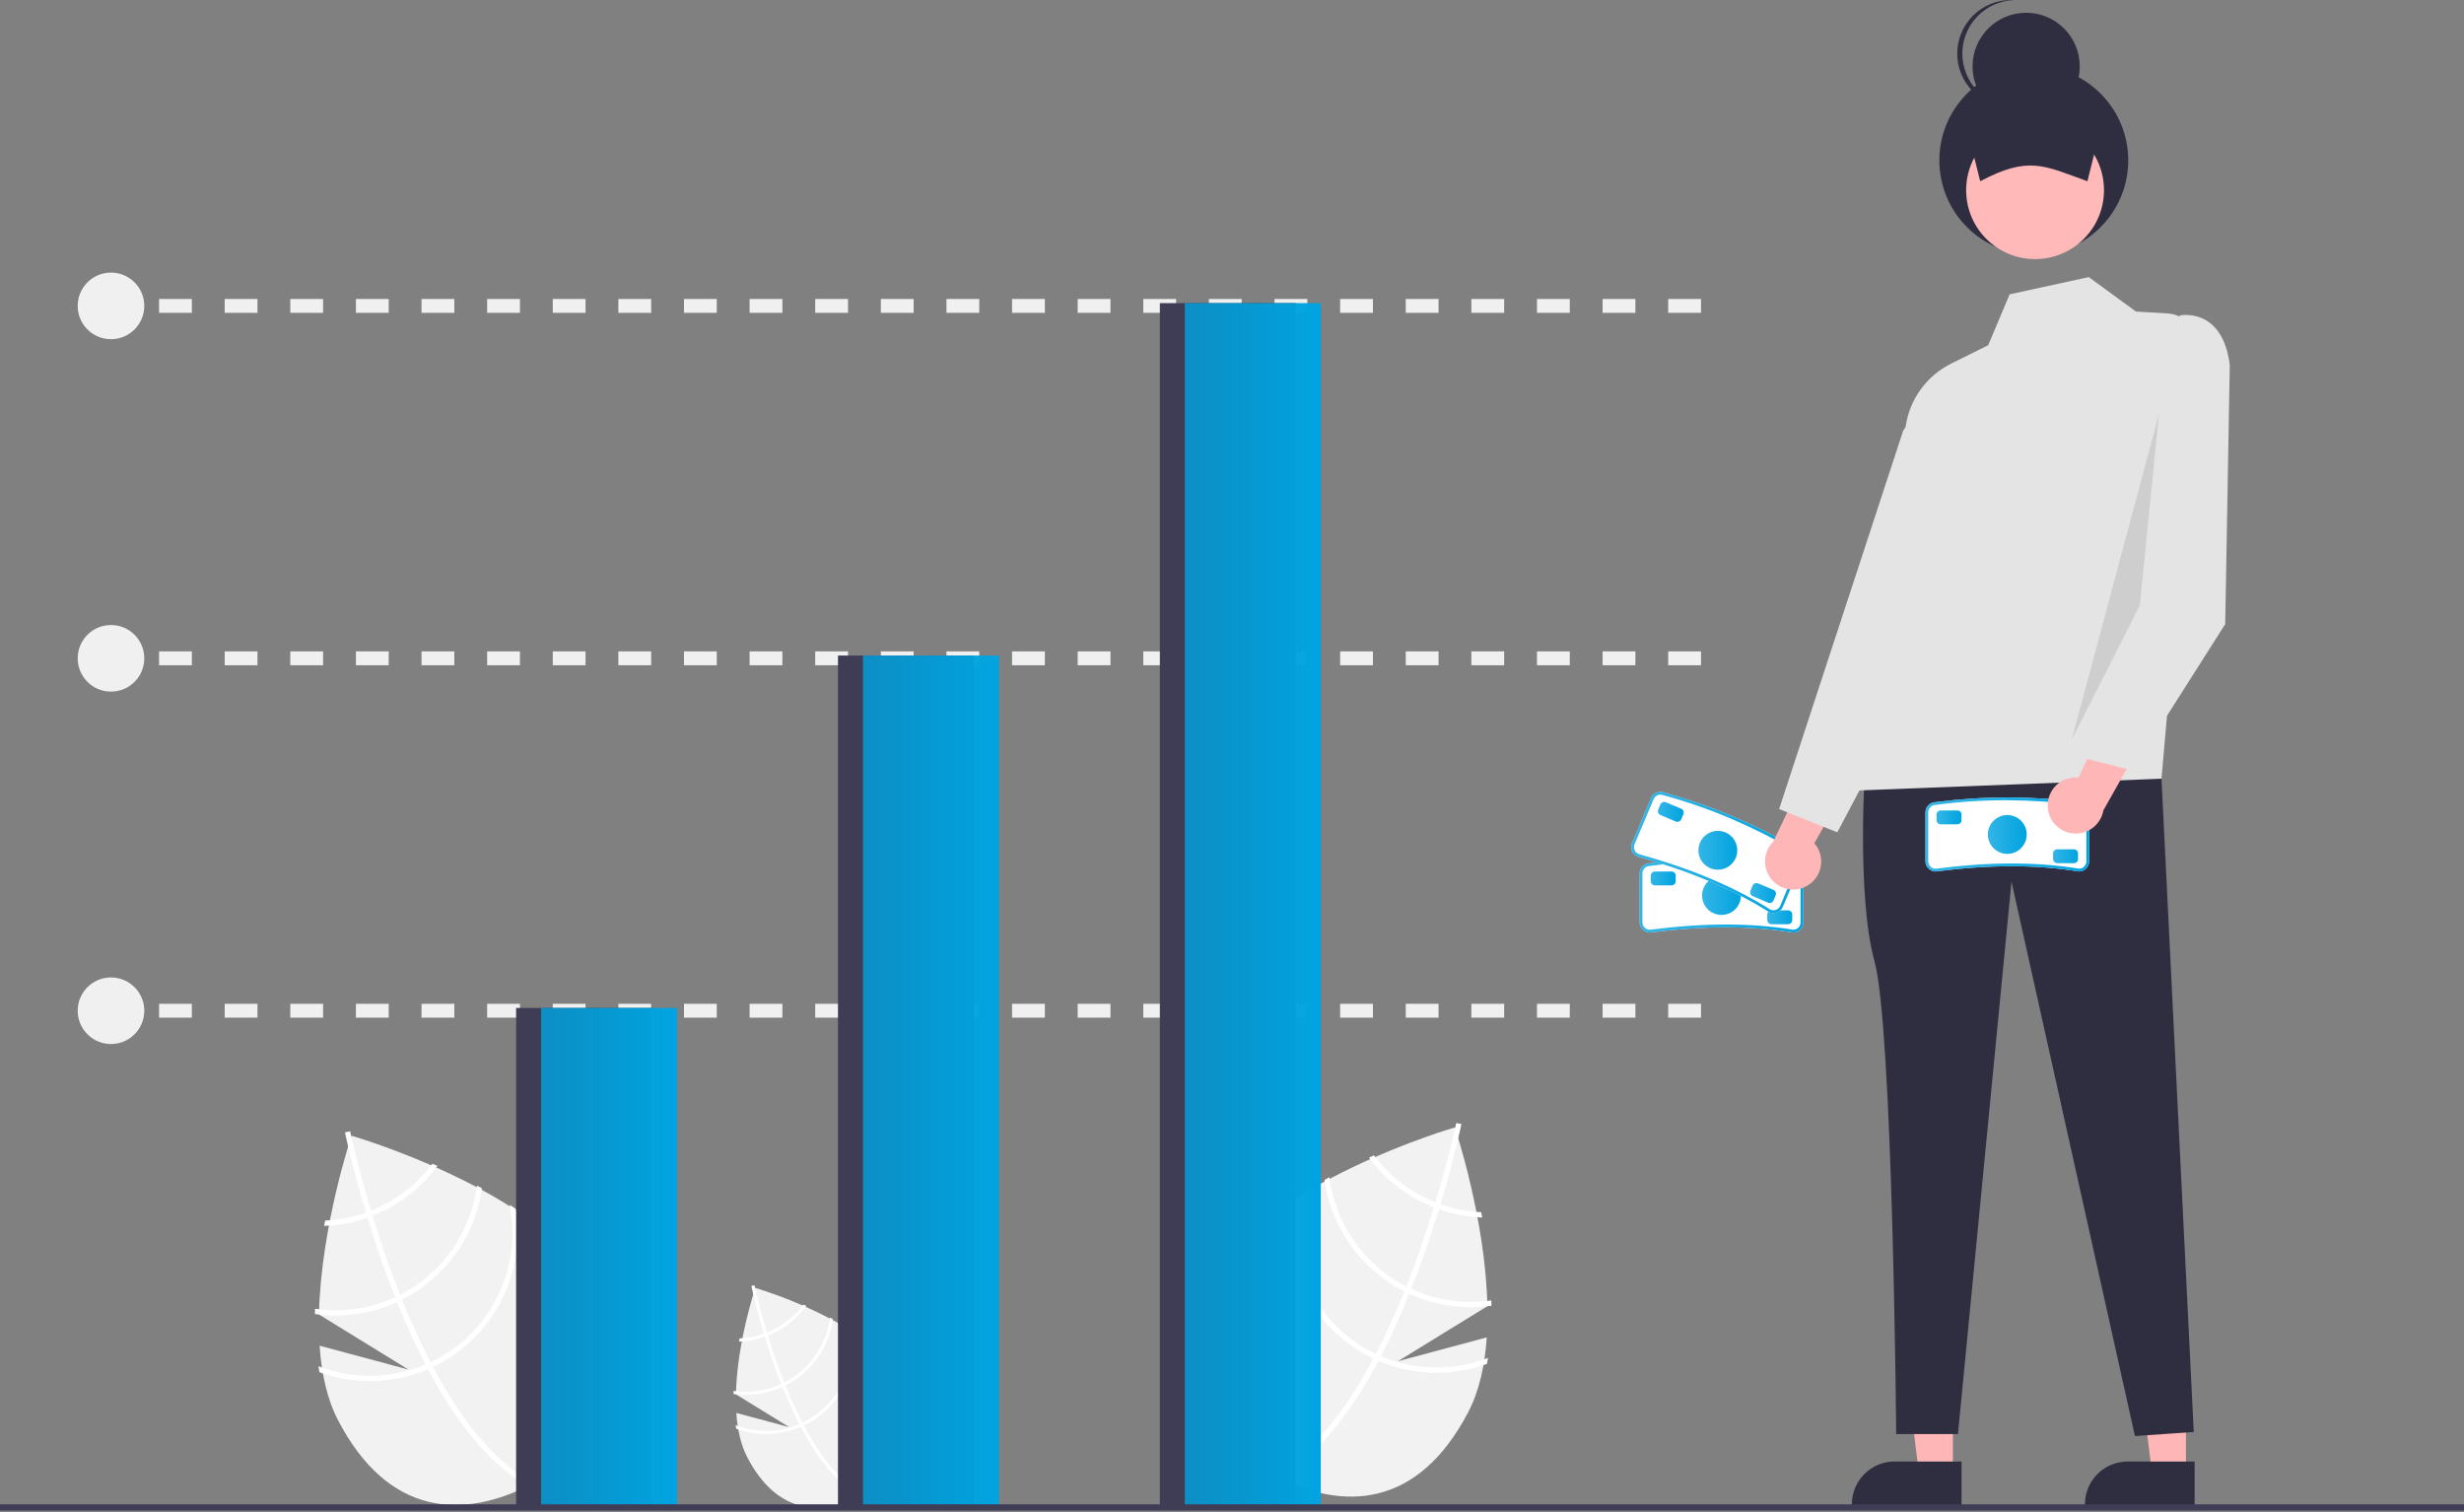 <svg width="888" height="545" viewBox="0 0 888 545" fill="none" xmlns="http://www.w3.org/2000/svg">
<rect x="0" y="0" width="888" height="545" fill="#808080" stroke="none"/>
<g clip-path="url(#clip0_721_409)">
<path d="M535.816 481.954L503.785 490.546L536.048 470.706C535.354 439.078 524.314 406.282 524.314 406.282C524.314 406.282 455.365 426.257 437.269 460.846C419.173 495.436 433.417 518.271 458.783 531.542C484.148 544.812 511.029 543.492 529.125 508.903C533.153 501.204 535.146 491.847 535.816 481.954Z" fill="#F2F2F2"/>
<path d="M497.663 488.715L496.771 490.42C486.301 510.185 474.869 523.899 462.615 531.356C462.438 531.468 462.257 531.567 462.081 531.679L461.58 530.847L461.109 530.042C474.536 522.091 485.805 506.818 494.941 489.581C495.241 489.028 495.546 488.467 495.833 487.897C499.636 480.566 503.061 472.93 506.106 465.363C506.347 464.78 506.584 464.183 506.821 463.587C510.788 453.579 514.096 443.763 516.747 435.12C516.937 434.51 517.119 433.895 517.296 433.289C521.723 418.641 524.179 407.638 524.706 405.194C524.775 404.897 524.808 404.731 524.817 404.693L525.738 404.884L525.751 404.88L526.681 405.076C526.671 405.115 526.563 405.671 526.331 406.689C525.486 410.504 523.085 420.805 519.128 433.979C518.947 434.572 518.765 435.187 518.575 435.797C516.431 442.813 513.868 450.568 510.876 458.548C510.127 460.554 509.367 462.522 508.594 464.45C508.366 465.051 508.129 465.647 507.888 466.231C504.598 474.411 501.189 481.906 497.663 488.715Z" fill="white"/>
<path d="M519.128 433.979C518.523 433.759 517.909 433.535 517.296 433.289C515.629 432.625 513.998 431.875 512.408 431.044C505.627 427.508 499.726 422.496 495.14 416.376C494.551 416.638 493.963 416.9 493.361 417.166C498.151 423.671 504.363 428.995 511.525 432.732C513.222 433.619 514.965 434.417 516.747 435.12C517.352 435.361 517.966 435.586 518.575 435.797C523.593 437.57 528.852 438.57 534.17 438.763C534.05 438.109 533.934 437.468 533.822 436.84C528.81 436.615 523.859 435.651 519.128 433.979Z" fill="white"/>
<path d="M508.593 464.451C507.993 464.18 507.402 463.892 506.82 463.587C506.638 463.503 506.452 463.406 506.275 463.313C498.933 459.472 492.629 453.912 487.899 447.108C483.17 440.304 480.156 432.458 479.115 424.237C478.516 424.559 477.918 424.88 477.324 425.214C478.506 433.599 481.668 441.581 486.549 448.5C491.43 455.419 497.889 461.076 505.392 465.001C505.628 465.125 505.865 465.248 506.105 465.364C506.701 465.664 507.292 465.952 507.887 466.231C517.141 470.484 527.423 471.982 537.506 470.546C537.496 469.907 537.487 469.267 537.469 468.624C527.642 470.072 517.607 468.622 508.593 464.451Z" fill="white"/>
<path d="M497.662 488.715C497.045 488.457 496.436 488.181 495.832 487.897C495.186 487.592 494.544 487.277 493.911 486.946C484.051 481.773 476.132 473.546 471.339 463.496C466.547 453.446 465.138 442.113 467.325 431.196C466.587 431.681 465.854 432.157 465.134 432.651C463.309 443.73 465.022 455.102 470.03 465.152C475.037 475.202 483.084 483.419 493.028 488.634C493.661 488.965 494.298 489.288 494.94 489.581C495.549 489.878 496.157 490.153 496.77 490.42C509.192 495.73 523.168 496.12 535.868 491.513C536.017 490.796 536.137 490.073 536.261 489.343C523.803 494.161 509.957 493.936 497.662 488.715Z" fill="white"/>
<path d="M115.183 484.954L147.214 493.546L114.951 473.706C115.645 442.078 126.685 409.282 126.685 409.282C126.685 409.282 195.634 429.257 213.73 463.846C231.826 498.436 217.582 521.271 192.216 534.542C166.851 547.812 139.97 546.492 121.874 511.903C117.846 504.204 115.853 494.847 115.183 484.954Z" fill="#F2F2F2"/>
<path d="M153.338 491.715L154.23 493.42C164.7 513.185 176.132 526.899 188.386 534.356C188.563 534.468 188.744 534.567 188.92 534.679L189.421 533.847L189.892 533.042C176.465 525.091 165.196 509.818 156.06 492.581C155.76 492.028 155.455 491.467 155.168 490.897C151.365 483.566 147.94 475.93 144.895 468.363C144.654 467.78 144.417 467.183 144.181 466.587C140.213 456.579 136.906 446.763 134.254 438.12C134.064 437.51 133.882 436.895 133.705 436.289C129.278 421.641 126.822 410.638 126.295 408.194C126.226 407.897 126.193 407.731 126.184 407.693L125.263 407.884L125.25 407.88L124.32 408.076C124.33 408.115 124.438 408.671 124.67 409.689C125.515 413.504 127.916 423.805 131.873 436.979C132.054 437.572 132.236 438.187 132.426 438.797C134.57 445.813 137.133 453.568 140.125 461.548C140.874 463.554 141.634 465.522 142.407 467.45C142.635 468.051 142.872 468.647 143.113 469.231C146.403 477.411 149.812 484.906 153.338 491.715Z" fill="white"/>
<path d="M117.178 439.84C117.066 440.468 116.95 441.109 116.83 441.763C122.149 441.57 127.407 440.57 132.425 438.797C133.035 438.586 133.649 438.361 134.254 438.12C136.035 437.417 137.778 436.619 139.476 435.732C146.637 431.995 152.85 426.671 157.639 420.166C157.038 419.9 156.449 419.638 155.861 419.376C151.274 425.496 145.373 430.508 138.593 434.044C137.003 434.875 135.371 435.625 133.704 436.289C133.091 436.535 132.477 436.759 131.872 436.979C127.142 438.651 122.19 439.615 117.178 439.84Z" fill="white"/>
<path d="M113.531 471.624C113.513 472.267 113.504 472.907 113.494 473.546C123.576 474.982 133.859 473.484 143.112 469.231C143.708 468.952 144.299 468.664 144.894 468.364C145.135 468.248 145.372 468.125 145.608 468.001C153.11 464.076 159.57 458.419 164.451 451.5C169.332 444.581 172.494 436.599 173.676 428.214C173.082 427.88 172.483 427.559 171.885 427.237C170.844 435.458 167.83 443.304 163.101 450.108C158.371 456.912 152.067 462.472 144.725 466.313C144.547 466.406 144.362 466.503 144.18 466.587C143.598 466.892 143.007 467.18 142.406 467.451C133.393 471.622 123.357 473.072 113.531 471.624Z" fill="white"/>
<path d="M114.738 492.343C114.862 493.073 114.982 493.795 115.132 494.513C127.831 499.12 141.807 498.73 154.23 493.42C154.843 493.153 155.451 492.878 156.059 492.581C156.701 492.288 157.339 491.965 157.972 491.634C167.915 486.419 175.962 478.202 180.97 468.152C185.977 458.102 187.69 446.73 185.866 435.651C185.145 435.157 184.412 434.681 183.675 434.196C185.861 445.113 184.453 456.446 179.66 466.496C174.868 476.546 166.949 484.773 157.089 489.946C156.456 490.277 155.814 490.592 155.168 490.897C154.564 491.181 153.955 491.457 153.338 491.715C141.042 496.936 127.197 497.161 114.738 492.343Z" fill="white"/>
<path d="M265.357 509.174L284.426 514.289L265.219 502.478C265.632 483.649 272.204 464.125 272.204 464.125C272.204 464.125 313.251 476.016 324.025 496.608C334.798 517.2 326.318 530.794 311.217 538.695C296.116 546.595 280.113 545.809 269.34 525.217C266.942 520.634 265.756 515.064 265.357 509.174Z" fill="#F2F2F2"/>
<path d="M288.07 513.199L288.601 514.214C294.834 525.981 301.64 534.145 308.935 538.585C309.04 538.651 309.148 538.71 309.253 538.777L309.551 538.282L309.831 537.802C301.838 533.069 295.129 523.977 289.69 513.715C289.512 513.386 289.33 513.052 289.159 512.712C286.895 508.348 284.856 503.802 283.043 499.297C282.9 498.95 282.759 498.595 282.618 498.24C280.256 492.282 278.287 486.438 276.709 481.293C276.596 480.93 276.487 480.564 276.382 480.203C273.746 471.482 272.284 464.932 271.971 463.477C271.929 463.3 271.91 463.201 271.904 463.179L271.356 463.293L271.348 463.29L270.795 463.407C270.8 463.43 270.865 463.761 271.003 464.367C271.506 466.638 272.935 472.771 275.291 480.614C275.399 480.967 275.507 481.333 275.62 481.696C276.897 485.873 278.422 490.489 280.204 495.24C280.65 496.435 281.102 497.606 281.562 498.754C281.698 499.112 281.839 499.467 281.983 499.814C283.941 504.684 285.971 509.145 288.07 513.199Z" fill="white"/>
<path d="M266.543 482.316C266.477 482.69 266.407 483.072 266.336 483.461C269.502 483.346 272.633 482.751 275.62 481.695C275.983 481.569 276.348 481.436 276.709 481.292C277.769 480.874 278.807 480.399 279.818 479.871C284.081 477.646 287.779 474.476 290.631 470.604C290.273 470.446 289.922 470.29 289.572 470.134C286.842 473.777 283.329 476.761 279.292 478.866C278.345 479.361 277.374 479.807 276.382 480.203C276.017 480.349 275.651 480.482 275.291 480.613C272.475 481.609 269.527 482.182 266.543 482.316Z" fill="white"/>
<path d="M264.372 501.238C264.361 501.621 264.355 502.002 264.35 502.382C270.352 503.237 276.473 502.346 281.982 499.814C282.337 499.647 282.689 499.476 283.043 499.297C283.186 499.228 283.327 499.155 283.468 499.081C287.934 496.744 291.78 493.377 294.685 489.258C297.591 485.139 299.474 480.387 300.177 475.395C299.824 475.196 299.467 475.005 299.111 474.813C298.491 479.707 296.697 484.379 293.882 488.429C291.066 492.48 287.313 495.79 282.942 498.076C282.836 498.131 282.726 498.189 282.618 498.24C282.271 498.421 281.919 498.592 281.562 498.753C276.196 501.237 270.221 502.1 264.372 501.238Z" fill="white"/>
<path d="M265.092 513.573C265.166 514.008 265.237 514.438 265.326 514.865C272.886 517.608 281.207 517.375 288.602 514.214C288.967 514.055 289.329 513.891 289.691 513.715C290.074 513.54 290.453 513.348 290.83 513.151C296.749 510.046 301.54 505.155 304.521 499.172C307.502 493.189 308.522 486.419 307.436 479.823C307.007 479.529 306.57 479.245 306.131 478.957C307.433 485.456 306.595 492.202 303.742 498.185C300.888 504.169 296.174 509.067 290.304 512.146C289.927 512.343 289.545 512.53 289.16 512.712C288.801 512.881 288.439 513.045 288.071 513.199C280.751 516.307 272.509 516.441 265.092 513.573Z" fill="white"/>
<path d="M646.237 336.057L646.155 336.05C630.989 333.545 614.14 333.546 594.647 336.053H594.639C594.153 336.058 593.671 335.968 593.219 335.786C592.768 335.605 592.357 335.336 592.011 334.994C591.664 334.653 591.388 334.247 591.2 333.799C591.011 333.351 590.912 332.87 590.91 332.383V314.73C590.911 313.756 591.299 312.822 591.987 312.134C592.676 311.445 593.61 311.058 594.583 311.057C611.749 308.818 629.133 308.82 646.298 311.06H646.305C647.268 311.075 648.186 311.468 648.861 312.155C649.536 312.842 649.913 313.767 649.91 314.73V332.383C649.909 333.357 649.522 334.291 648.833 334.979C648.144 335.668 647.211 336.055 646.237 336.057Z" fill="white"/>
<path d="M646.237 336.057L646.155 336.05C630.989 333.545 614.14 333.546 594.647 336.053H594.639C594.153 336.058 593.671 335.968 593.219 335.786C592.768 335.605 592.357 335.336 592.011 334.994C591.664 334.653 591.388 334.247 591.2 333.799C591.011 333.351 590.912 332.87 590.91 332.383V314.73C590.911 313.756 591.299 312.822 591.987 312.134C592.676 311.445 593.61 311.058 594.583 311.057C611.749 308.818 629.133 308.82 646.298 311.06H646.305C647.268 311.075 648.186 311.468 648.861 312.155C649.536 312.842 649.913 313.767 649.91 314.73V332.383C649.909 333.357 649.522 334.291 648.833 334.979C648.144 335.668 647.211 336.055 646.237 336.057ZM619.754 310.381C611.359 310.366 602.971 310.924 594.652 312.052C594.295 312.046 593.941 312.111 593.61 312.243C593.279 312.375 592.978 312.571 592.723 312.82C592.468 313.069 592.265 313.366 592.126 313.694C591.986 314.021 591.913 314.374 591.91 314.73V332.383C591.911 333.092 592.193 333.772 592.694 334.273C593.195 334.774 593.875 335.056 594.583 335.057C614.093 332.544 631.023 332.543 646.276 335.056C646.978 335.045 647.647 334.759 648.14 334.259C648.633 333.759 648.909 333.085 648.91 332.383V314.73C648.909 314.021 648.627 313.342 648.126 312.84C647.625 312.339 646.946 312.057 646.237 312.057C637.452 310.955 628.608 310.395 619.754 310.381Z" fill="url(#paint0_linear_721_409)"/>
<path d="M620.41 329.714C624.276 329.714 627.41 326.58 627.41 322.714C627.41 318.848 624.276 315.714 620.41 315.714C616.544 315.714 613.41 318.848 613.41 322.714C613.41 326.58 616.544 329.714 620.41 329.714Z" fill="url(#paint1_linear_721_409)"/>
<path d="M602.41 319.057H596.41C596.012 319.056 595.631 318.898 595.35 318.617C595.069 318.336 594.911 317.954 594.91 317.557V315.557C594.911 315.159 595.069 314.778 595.35 314.496C595.631 314.215 596.012 314.057 596.41 314.057H602.41C602.808 314.057 603.189 314.215 603.47 314.496C603.752 314.778 603.91 315.159 603.91 315.557V317.557C603.91 317.954 603.752 318.336 603.47 318.617C603.189 318.898 602.808 319.056 602.41 319.057Z" fill="url(#paint2_linear_721_409)"/>
<path d="M644.41 333.057H638.41C638.012 333.056 637.631 332.898 637.35 332.617C637.069 332.336 636.911 331.954 636.91 331.557V329.557C636.911 329.159 637.069 328.778 637.35 328.496C637.631 328.215 638.012 328.057 638.41 328.057H644.41C644.808 328.057 645.189 328.215 645.47 328.496C645.752 328.778 645.91 329.159 645.91 329.557V331.557C645.91 331.954 645.752 332.336 645.47 332.617C645.189 332.898 644.808 333.056 644.41 333.057Z" fill="url(#paint3_linear_721_409)"/>
<path d="M637.7 328.755L637.628 328.717C624.629 320.512 609.106 313.961 590.173 308.689L590.166 308.686C589.715 308.502 589.306 308.231 588.961 307.889C588.616 307.546 588.342 307.138 588.156 306.689C587.969 306.24 587.873 305.758 587.873 305.272C587.873 304.786 587.97 304.304 588.157 303.855L595.022 287.592C595.402 286.695 596.122 285.985 597.024 285.619C597.926 285.252 598.937 285.258 599.835 285.636C616.52 290.249 632.535 297.011 647.477 305.751L647.484 305.754C648.365 306.141 649.058 306.861 649.413 307.756C649.768 308.651 649.755 309.65 649.378 310.536L642.513 326.8C642.133 327.697 641.413 328.406 640.511 328.773C639.609 329.139 638.598 329.133 637.7 328.755Z" fill="white"/>
<path d="M637.7 328.755L637.628 328.717C624.629 320.512 609.106 313.961 590.173 308.689L590.166 308.686C589.715 308.502 589.306 308.231 588.961 307.889C588.616 307.546 588.342 307.138 588.156 306.689C587.969 306.24 587.873 305.758 587.873 305.272C587.873 304.786 587.97 304.304 588.157 303.855L595.022 287.592C595.402 286.695 596.122 285.985 597.024 285.619C597.926 285.252 598.937 285.258 599.835 285.636C616.52 290.249 632.535 297.011 647.477 305.751L647.484 305.754C648.365 306.141 649.058 306.861 649.413 307.756C649.768 308.651 649.755 309.65 649.378 310.536L642.513 326.8C642.133 327.697 641.413 328.406 640.511 328.773C639.609 329.139 638.598 329.133 637.7 328.755ZM623.287 294.802C615.558 291.524 607.614 288.776 599.511 286.579C599.185 286.435 598.833 286.358 598.477 286.35C598.121 286.343 597.767 286.406 597.435 286.537C597.103 286.667 596.801 286.862 596.545 287.109C596.289 287.357 596.085 287.653 595.943 287.98L589.078 304.244C588.803 304.897 588.799 305.633 589.066 306.29C589.332 306.946 589.849 307.47 590.502 307.747C609.453 313.019 625.05 319.602 638.125 327.849C638.776 328.112 639.504 328.108 640.153 327.839C640.801 327.57 641.318 327.057 641.591 326.411L648.457 310.147C648.732 309.494 648.736 308.758 648.469 308.102C648.202 307.445 647.686 306.921 647.033 306.645C639.369 302.213 631.438 298.258 623.287 294.802Z" fill="url(#paint4_linear_721_409)"/>
<path d="M619.094 313.419C622.96 313.419 626.094 310.285 626.094 306.419C626.094 302.553 622.96 299.419 619.094 299.419C615.228 299.419 612.094 302.553 612.094 306.419C612.094 310.285 615.228 313.419 619.094 313.419Z" fill="url(#paint5_linear_721_409)"/>
<path d="M603.934 296.05L598.406 293.717C598.04 293.562 597.75 293.268 597.601 292.899C597.451 292.531 597.454 292.118 597.608 291.751L598.386 289.909C598.541 289.543 598.835 289.253 599.203 289.103C599.572 288.953 599.984 288.956 600.351 289.11L605.879 291.444C606.245 291.599 606.534 291.893 606.684 292.261C606.834 292.629 606.831 293.042 606.677 293.409L605.899 295.251C605.744 295.618 605.45 295.907 605.082 296.057C604.713 296.207 604.301 296.204 603.934 296.05Z" fill="url(#paint6_linear_721_409)"/>
<path d="M637.182 325.281L631.654 322.948C631.288 322.793 630.998 322.499 630.849 322.131C630.699 321.762 630.702 321.349 630.856 320.983L631.634 319.14C631.789 318.774 632.083 318.484 632.451 318.335C632.82 318.185 633.232 318.187 633.599 318.342L639.127 320.675C639.493 320.83 639.783 321.124 639.932 321.492C640.082 321.861 640.079 322.274 639.925 322.64L639.147 324.483C638.992 324.849 638.698 325.139 638.33 325.289C637.961 325.438 637.549 325.436 637.182 325.281Z" fill="url(#paint7_linear_721_409)"/>
<path d="M651.475 319.091C652.735 318.333 653.813 317.308 654.634 316.088C655.454 314.868 655.997 313.483 656.225 312.031C656.452 310.579 656.358 309.094 655.95 307.682C655.542 306.27 654.829 304.964 653.861 303.857L671.57 272.819L653.039 274.016L639.063 303.307C637.312 305.056 636.262 307.386 636.114 309.857C635.966 312.327 636.729 314.766 638.259 316.712C639.789 318.658 641.979 319.974 644.415 320.413C646.851 320.851 649.363 320.381 651.475 319.091Z" fill="#FFB6B6"/>
<path d="M787.795 530.684H775.535L769.703 483.396L787.797 483.397L787.795 530.684Z" fill="#FFB6B6"/>
<path d="M790.923 542.568L751.393 542.567V542.067C751.393 537.986 753.014 534.073 755.9 531.187C758.785 528.302 762.698 526.681 766.779 526.681H766.78L790.924 526.682L790.923 542.568Z" fill="#2F2E41"/>
<path d="M703.795 530.684H691.535L685.703 483.396L703.797 483.397L703.795 530.684Z" fill="#FFB6B6"/>
<path d="M706.923 542.568L667.393 542.567V542.067C667.393 537.986 669.014 534.073 671.9 531.187C674.785 528.302 678.698 526.681 682.779 526.681H682.78L706.924 526.682L706.923 542.568Z" fill="#2F2E41"/>
<path d="M672.27 274.153C672.27 274.153 668.898 322.174 675.539 346.359C682.181 370.544 683.367 516.8 683.367 516.8H705.629L724.923 317.715L769.406 517.502L790.61 516.044L778.981 280.621L672.27 274.153Z" fill="#2F2E41"/>
<path d="M769.782 112.275L752.763 99.856L724.246 106.065L716.527 124.408L703.225 131.003C698.852 133.171 695.07 136.369 692.205 140.322C689.34 144.275 687.478 148.864 686.778 153.695L667.775 284.92L778.981 280.621L792.444 126.078C792.585 124.464 792.4 122.838 791.901 121.296C791.402 119.754 790.599 118.328 789.539 117.103C788.479 115.877 787.184 114.876 785.731 114.16C784.277 113.443 782.695 113.026 781.077 112.932L769.782 112.275Z" fill="#E4E4E4"/>
<path d="M696.189 141.253L685.918 155.099L641.182 291.544L662.152 299.94L695.729 236.359L696.189 141.253Z" fill="#E4E4E4"/>
<path d="M732.961 91.832C751.759 91.832 766.998 76.593 766.998 57.795C766.998 38.997 751.759 23.758 732.961 23.758C714.163 23.758 698.924 38.997 698.924 57.795C698.924 76.593 714.163 91.832 732.961 91.832Z" fill="#2F2E41"/>
<path d="M733.42 93.372C747.138 93.372 758.258 82.252 758.258 68.534C758.258 54.817 747.138 43.696 733.42 43.696C719.702 43.696 708.582 54.817 708.582 68.534C708.582 82.252 719.702 93.372 733.42 93.372Z" fill="#FFB9B9"/>
<path d="M752.279 65.314C736.464 59.61 731.112 56.105 713.643 65.314L707.203 39.557H758.719L752.279 65.314Z" fill="#2F2E41"/>
<path d="M730.201 43.236C740.871 43.236 749.52 34.587 749.52 23.918C749.52 13.249 740.871 4.6 730.201 4.6C719.532 4.6 710.883 13.249 710.883 23.918C710.883 34.587 719.532 43.236 730.201 43.236Z" fill="#2F2E41"/>
<path d="M707.203 19.318C707.205 14.357 709.118 9.587 712.544 5.999C715.97 2.41 720.646 0.279 725.602 0.046C725.295 0.032 724.992 0 724.682 0C719.558 0 714.644 2.035 711.022 5.658C707.399 9.281 705.363 14.195 705.363 19.318C705.363 24.442 707.399 29.356 711.022 32.979C714.644 36.602 719.558 38.637 724.682 38.637C724.992 38.637 725.295 38.605 725.602 38.59C720.646 38.358 715.97 36.227 712.544 32.638C709.118 29.049 707.205 24.28 707.203 19.318Z" fill="#2F2E41"/>
<path opacity="0.1" d="M778.088 149.111L771.158 218.196L746.684 266.431L778.088 149.111Z" fill="black"/>
<path d="M45.5 361.737H39.5V366.737H45.5V361.737Z" fill="#F0F0F0"/>
<path d="M613.03 366.737H601.207V361.737H613.03V366.737ZM589.383 366.737H577.559V361.737H589.383V366.737ZM565.736 366.737H553.913V361.737H565.736V366.737ZM542.089 366.737H530.265V361.737H542.089V366.737ZM518.442 366.737H506.619V361.737H518.442V366.737ZM494.794 366.737H482.971V361.737H494.795L494.794 366.737ZM471.148 366.737H459.325V361.737H471.148V366.737ZM447.501 366.737H435.677V361.737H447.501V366.737ZM423.854 366.737H412.03V361.737H423.854V366.737ZM400.207 366.737H388.383V361.737H400.207L400.207 366.737ZM376.56 366.737H364.736V361.737H376.56L376.56 366.737ZM352.913 366.737H341.089V361.737H352.913L352.913 366.737ZM329.266 366.737H317.442V361.737H329.266L329.266 366.737ZM305.618 366.737H293.795V361.737H305.618L305.618 366.737ZM281.971 366.737H270.148V361.737H281.971L281.971 366.737ZM258.324 366.737H246.501V361.737H258.324L258.324 366.737ZM234.677 366.737H222.854V361.737H234.677L234.677 366.737ZM211.03 366.737H199.207V361.737H211.03L211.03 366.737ZM187.383 366.737H175.56V361.737H187.383L187.383 366.737ZM163.736 366.737H151.913V361.737H163.736L163.736 366.737ZM140.089 366.737H128.266V361.737H140.089L140.089 366.737ZM116.442 366.737H104.618V361.737H116.442L116.442 366.737ZM92.795 366.737H80.971V361.737H92.795L92.795 366.737ZM69.148 366.737H57.324V361.737H69.148L69.148 366.737Z" fill="#F0F0F0"/>
<path d="M45.5 234.737H39.5V239.737H45.5V234.737Z" fill="#F0F0F0"/>
<path d="M613.03 239.737H601.207V234.737H613.03V239.737ZM589.383 239.737H577.559V234.737H589.383V239.737ZM565.736 239.737H553.913V234.737H565.736V239.737ZM542.089 239.737H530.265V234.737H542.089V239.737ZM518.442 239.737H506.619V234.737H518.442V239.737ZM494.794 239.737H482.971V234.737H494.795L494.794 239.737ZM471.148 239.737H459.325V234.737H471.148V239.737ZM447.501 239.737H435.677V234.737H447.501V239.737ZM423.854 239.737H412.03V234.737H423.854V239.737ZM400.207 239.737H388.383V234.737H400.207L400.207 239.737ZM376.56 239.737H364.736V234.737H376.56L376.56 239.737ZM352.913 239.737H341.089V234.737H352.913L352.913 239.737ZM329.266 239.737H317.442V234.737H329.266L329.266 239.737ZM305.618 239.737H293.795V234.737H305.618L305.618 239.737ZM281.971 239.737H270.148V234.737H281.971L281.971 239.737ZM258.324 239.737H246.501V234.737H258.324L258.324 239.737ZM234.677 239.737H222.854V234.737H234.677L234.677 239.737ZM211.03 239.737H199.207V234.737H211.03L211.03 239.737ZM187.383 239.737H175.56V234.737H187.383L187.383 239.737ZM163.736 239.737H151.913V234.737H163.736L163.736 239.737ZM140.089 239.737H128.266V234.737H140.089L140.089 239.737ZM116.442 239.737H104.618V234.737H116.442L116.442 239.737ZM92.795 239.737H80.971V234.737H92.795L92.795 239.737ZM69.148 239.737H57.324V234.737H69.148L69.148 239.737Z" fill="#F0F0F0"/>
<path d="M45.5 107.737H39.5V112.737H45.5V107.737Z" fill="#F0F0F0"/>
<path d="M613.03 112.737H601.207V107.737H613.03V112.737ZM589.383 112.737H577.559V107.737H589.383V112.737ZM565.736 112.737H553.913V107.737H565.736V112.737ZM542.089 112.737H530.265V107.737H542.089V112.737ZM518.442 112.737H506.619V107.737H518.442V112.737ZM494.794 112.737H482.971V107.737H494.795L494.794 112.737ZM471.148 112.737H459.325V107.737H471.148V112.737ZM447.501 112.737H435.677V107.737H447.501V112.737ZM423.854 112.737H412.03V107.737H423.854V112.737ZM400.207 112.737H388.383V107.737H400.207L400.207 112.737ZM376.56 112.737H364.736V107.737H376.56L376.56 112.737ZM352.913 112.737H341.089V107.737H352.913L352.913 112.737ZM329.266 112.737H317.442V107.737H329.266L329.266 112.737ZM305.618 112.737H293.795V107.737H305.618L305.618 112.737ZM281.971 112.737H270.148V107.737H281.971L281.971 112.737ZM258.324 112.737H246.501V107.737H258.324L258.324 112.737ZM234.677 112.737H222.854V107.737H234.677L234.677 112.737ZM211.03 112.737H199.207V107.737H211.03L211.03 112.737ZM187.383 112.737H175.56V107.737H187.383L187.383 112.737ZM163.736 112.737H151.913V107.737H163.736L163.736 112.737ZM140.089 112.737H128.266V107.737H140.089L140.089 112.737ZM116.442 112.737H104.618V107.737H116.442L116.442 112.737ZM92.795 112.737H80.971V107.737H92.795L92.795 112.737ZM69.148 112.737H57.324V107.737H69.148L69.148 112.737Z" fill="#F0F0F0"/>
<path d="M235 363.237H186V543.237H235V363.237Z" fill="#3F3D56"/>
<path d="M244 363.237H195V543.237H244V363.237Z" fill="url(#paint8_linear_721_409)"/>
<path d="M351 236.237H302V543.237H351V236.237Z" fill="#3F3D56"/>
<path d="M360 236.237H311V543.237H360V236.237Z" fill="url(#paint9_linear_721_409)"/>
<path d="M467 109.237H418V543.237H467V109.237Z" fill="#3F3D56"/>
<path d="M476 109.237H427V543.237H476V109.237Z" fill="url(#paint10_linear_721_409)"/>
<path d="M40 122.237C46.627 122.237 52 116.864 52 110.237C52 103.609 46.627 98.237 40 98.237C33.373 98.237 28 103.609 28 110.237C28 116.864 33.373 122.237 40 122.237Z" fill="#F0F0F0"/>
<path d="M40 249.237C46.627 249.237 52 243.864 52 237.237C52 230.609 46.627 225.237 40 225.237C33.373 225.237 28 230.609 28 237.237C28 243.864 33.373 249.237 40 249.237Z" fill="#F0F0F0"/>
<path d="M40 376.237C46.627 376.237 52 370.864 52 364.237C52 357.609 46.627 352.237 40 352.237C33.373 352.237 28 357.609 28 364.237C28 370.864 33.373 376.237 40 376.237Z" fill="#F0F0F0"/>
<path d="M888 542.116H0V544.357H888V542.116Z" fill="#3F3D56"/>
<path d="M749.237 314.057L749.155 314.05C733.989 311.545 717.14 311.546 697.647 314.053H697.639C697.153 314.058 696.671 313.968 696.219 313.786C695.768 313.605 695.357 313.336 695.011 312.994C694.664 312.653 694.388 312.247 694.2 311.799C694.011 311.351 693.912 310.87 693.91 310.383V292.73C693.911 291.756 694.299 290.822 694.987 290.134C695.676 289.445 696.61 289.058 697.583 289.057C714.749 286.818 732.133 286.82 749.298 289.06H749.305C750.268 289.075 751.186 289.468 751.861 290.155C752.536 290.842 752.913 291.767 752.91 292.73V310.383C752.909 311.357 752.522 312.291 751.833 312.979C751.144 313.668 750.211 314.055 749.237 314.057Z" fill="white"/>
<path d="M749.237 314.057L749.155 314.05C733.989 311.545 717.14 311.546 697.647 314.053H697.639C697.153 314.058 696.671 313.968 696.219 313.786C695.768 313.605 695.357 313.336 695.011 312.994C694.664 312.653 694.388 312.247 694.2 311.799C694.011 311.351 693.912 310.87 693.91 310.383V292.73C693.911 291.756 694.299 290.822 694.987 290.134C695.676 289.445 696.61 289.058 697.583 289.057C714.749 286.818 732.133 286.82 749.298 289.06H749.305C750.268 289.075 751.186 289.468 751.861 290.155C752.536 290.842 752.913 291.767 752.91 292.73V310.383C752.909 311.357 752.522 312.291 751.833 312.979C751.144 313.668 750.211 314.055 749.237 314.057ZM722.754 288.381C714.359 288.366 705.971 288.924 697.652 290.052C697.295 290.046 696.941 290.111 696.61 290.243C696.279 290.375 695.978 290.571 695.723 290.82C695.468 291.069 695.265 291.366 695.126 291.694C694.986 292.021 694.913 292.374 694.91 292.73V310.383C694.911 311.092 695.193 311.772 695.694 312.273C696.195 312.774 696.875 313.056 697.583 313.057C717.093 310.544 734.023 310.543 749.276 313.056C749.978 313.045 750.647 312.759 751.14 312.259C751.633 311.759 751.909 311.085 751.91 310.383V292.73C751.909 292.021 751.627 291.342 751.126 290.84C750.625 290.339 749.946 290.057 749.237 290.057C740.452 288.955 731.608 288.395 722.754 288.381Z" fill="url(#paint11_linear_721_409)"/>
<path d="M723.41 307.714C727.276 307.714 730.41 304.58 730.41 300.714C730.41 296.848 727.276 293.714 723.41 293.714C719.544 293.714 716.41 296.848 716.41 300.714C716.41 304.58 719.544 307.714 723.41 307.714Z" fill="url(#paint12_linear_721_409)"/>
<path d="M705.41 297.057H699.41C699.012 297.056 698.631 296.898 698.35 296.617C698.069 296.336 697.911 295.954 697.91 295.557V293.557C697.911 293.159 698.069 292.778 698.35 292.496C698.631 292.215 699.012 292.057 699.41 292.057H705.41C705.808 292.057 706.189 292.215 706.47 292.496C706.752 292.778 706.91 293.159 706.91 293.557V295.557C706.91 295.954 706.752 296.336 706.47 296.617C706.189 296.898 705.808 297.056 705.41 297.057Z" fill="url(#paint13_linear_721_409)"/>
<path d="M747.41 311.057H741.41C741.012 311.056 740.631 310.898 740.35 310.617C740.069 310.336 739.911 309.954 739.91 309.557V307.557C739.911 307.159 740.069 306.778 740.35 306.496C740.631 306.215 741.012 306.057 741.41 306.057H747.41C747.808 306.057 748.189 306.215 748.47 306.496C748.752 306.778 748.91 307.159 748.91 307.557V309.557C748.91 309.954 748.752 310.336 748.47 310.617C748.189 310.898 747.808 311.056 747.41 311.057Z" fill="url(#paint14_linear_721_409)"/>
<path d="M737.993 290.916C737.891 289.45 738.11 287.979 738.638 286.606C739.165 285.234 739.987 283.994 741.045 282.974C742.103 281.953 743.372 281.177 744.763 280.701C746.154 280.224 747.632 280.058 749.094 280.214L764.331 247.891L773.994 263.748L758.043 292.012C757.618 294.45 756.313 296.647 754.375 298.188C752.438 299.728 750.003 300.504 747.532 300.369C745.06 300.234 742.724 299.197 740.966 297.455C739.208 295.713 738.151 293.386 737.993 290.916Z" fill="#FFB6B6"/>
<path d="M779.423 121.839L785.698 113.655C785.698 113.655 800.989 110.541 803.586 131.542L801.95 224.908L768.445 277.644L746.684 272.088L775.135 209.441L779.423 121.839Z" fill="#E4E4E4"/>
</g>
<defs>
<linearGradient id="paint0_linear_721_409" x1="649.91" y1="322.742" x2="590.91" y2="322.742" gradientUnits="userSpaceOnUse">
<stop stop-color="#00A3E0"/>
<stop offset="1" stop-color="#00A3E0" stop-opacity="0.8"/>
</linearGradient>
<linearGradient id="paint1_linear_721_409" x1="627.41" y1="322.727" x2="613.41" y2="322.727" gradientUnits="userSpaceOnUse">
<stop stop-color="#00A3E0"/>
<stop offset="1" stop-color="#00A3E0" stop-opacity="0.8"/>
</linearGradient>
<linearGradient id="paint2_linear_721_409" x1="603.91" y1="316.561" x2="594.91" y2="316.561" gradientUnits="userSpaceOnUse">
<stop stop-color="#00A3E0"/>
<stop offset="1" stop-color="#00A3E0" stop-opacity="0.8"/>
</linearGradient>
<linearGradient id="paint3_linear_721_409" x1="645.91" y1="330.561" x2="636.91" y2="330.561" gradientUnits="userSpaceOnUse">
<stop stop-color="#00A3E0"/>
<stop offset="1" stop-color="#00A3E0" stop-opacity="0.8"/>
</linearGradient>
<linearGradient id="paint4_linear_721_409" x1="649.67" y1="307.235" x2="587.873" y2="307.235" gradientUnits="userSpaceOnUse">
<stop stop-color="#00A3E0"/>
<stop offset="1" stop-color="#00A3E0" stop-opacity="0.8"/>
</linearGradient>
<linearGradient id="paint5_linear_721_409" x1="626.094" y1="306.432" x2="612.094" y2="306.432" gradientUnits="userSpaceOnUse">
<stop stop-color="#00A3E0"/>
<stop offset="1" stop-color="#00A3E0" stop-opacity="0.8"/>
</linearGradient>
<linearGradient id="paint6_linear_721_409" x1="606.795" y1="292.587" x2="597.49" y2="292.587" gradientUnits="userSpaceOnUse">
<stop stop-color="#00A3E0"/>
<stop offset="1" stop-color="#00A3E0" stop-opacity="0.8"/>
</linearGradient>
<linearGradient id="paint7_linear_721_409" x1="640.043" y1="321.818" x2="630.738" y2="321.818" gradientUnits="userSpaceOnUse">
<stop stop-color="#00A3E0"/>
<stop offset="1" stop-color="#00A3E0" stop-opacity="0.8"/>
</linearGradient>
<linearGradient id="paint8_linear_721_409" x1="244" y1="453.4" x2="195" y2="453.4" gradientUnits="userSpaceOnUse">
<stop stop-color="#00A3E0"/>
<stop offset="1" stop-color="#00A3E0" stop-opacity="0.8"/>
</linearGradient>
<linearGradient id="paint9_linear_721_409" x1="360" y1="390.015" x2="311" y2="390.015" gradientUnits="userSpaceOnUse">
<stop stop-color="#00A3E0"/>
<stop offset="1" stop-color="#00A3E0" stop-opacity="0.8"/>
</linearGradient>
<linearGradient id="paint10_linear_721_409" x1="476" y1="326.631" x2="427" y2="326.631" gradientUnits="userSpaceOnUse">
<stop stop-color="#00A3E0"/>
<stop offset="1" stop-color="#00A3E0" stop-opacity="0.8"/>
</linearGradient>
<linearGradient id="paint11_linear_721_409" x1="752.91" y1="300.742" x2="693.91" y2="300.742" gradientUnits="userSpaceOnUse">
<stop stop-color="#00A3E0"/>
<stop offset="1" stop-color="#00A3E0" stop-opacity="0.8"/>
</linearGradient>
<linearGradient id="paint12_linear_721_409" x1="730.41" y1="300.727" x2="716.41" y2="300.727" gradientUnits="userSpaceOnUse">
<stop stop-color="#00A3E0"/>
<stop offset="1" stop-color="#00A3E0" stop-opacity="0.8"/>
</linearGradient>
<linearGradient id="paint13_linear_721_409" x1="706.91" y1="294.561" x2="697.91" y2="294.561" gradientUnits="userSpaceOnUse">
<stop stop-color="#00A3E0"/>
<stop offset="1" stop-color="#00A3E0" stop-opacity="0.8"/>
</linearGradient>
<linearGradient id="paint14_linear_721_409" x1="748.91" y1="308.561" x2="739.91" y2="308.561" gradientUnits="userSpaceOnUse">
<stop stop-color="#00A3E0"/>
<stop offset="1" stop-color="#00A3E0" stop-opacity="0.8"/>
</linearGradient>
<clipPath id="clip0_721_409">
<rect width="888" height="544.357" fill="white"/>
</clipPath>
</defs>
</svg>
